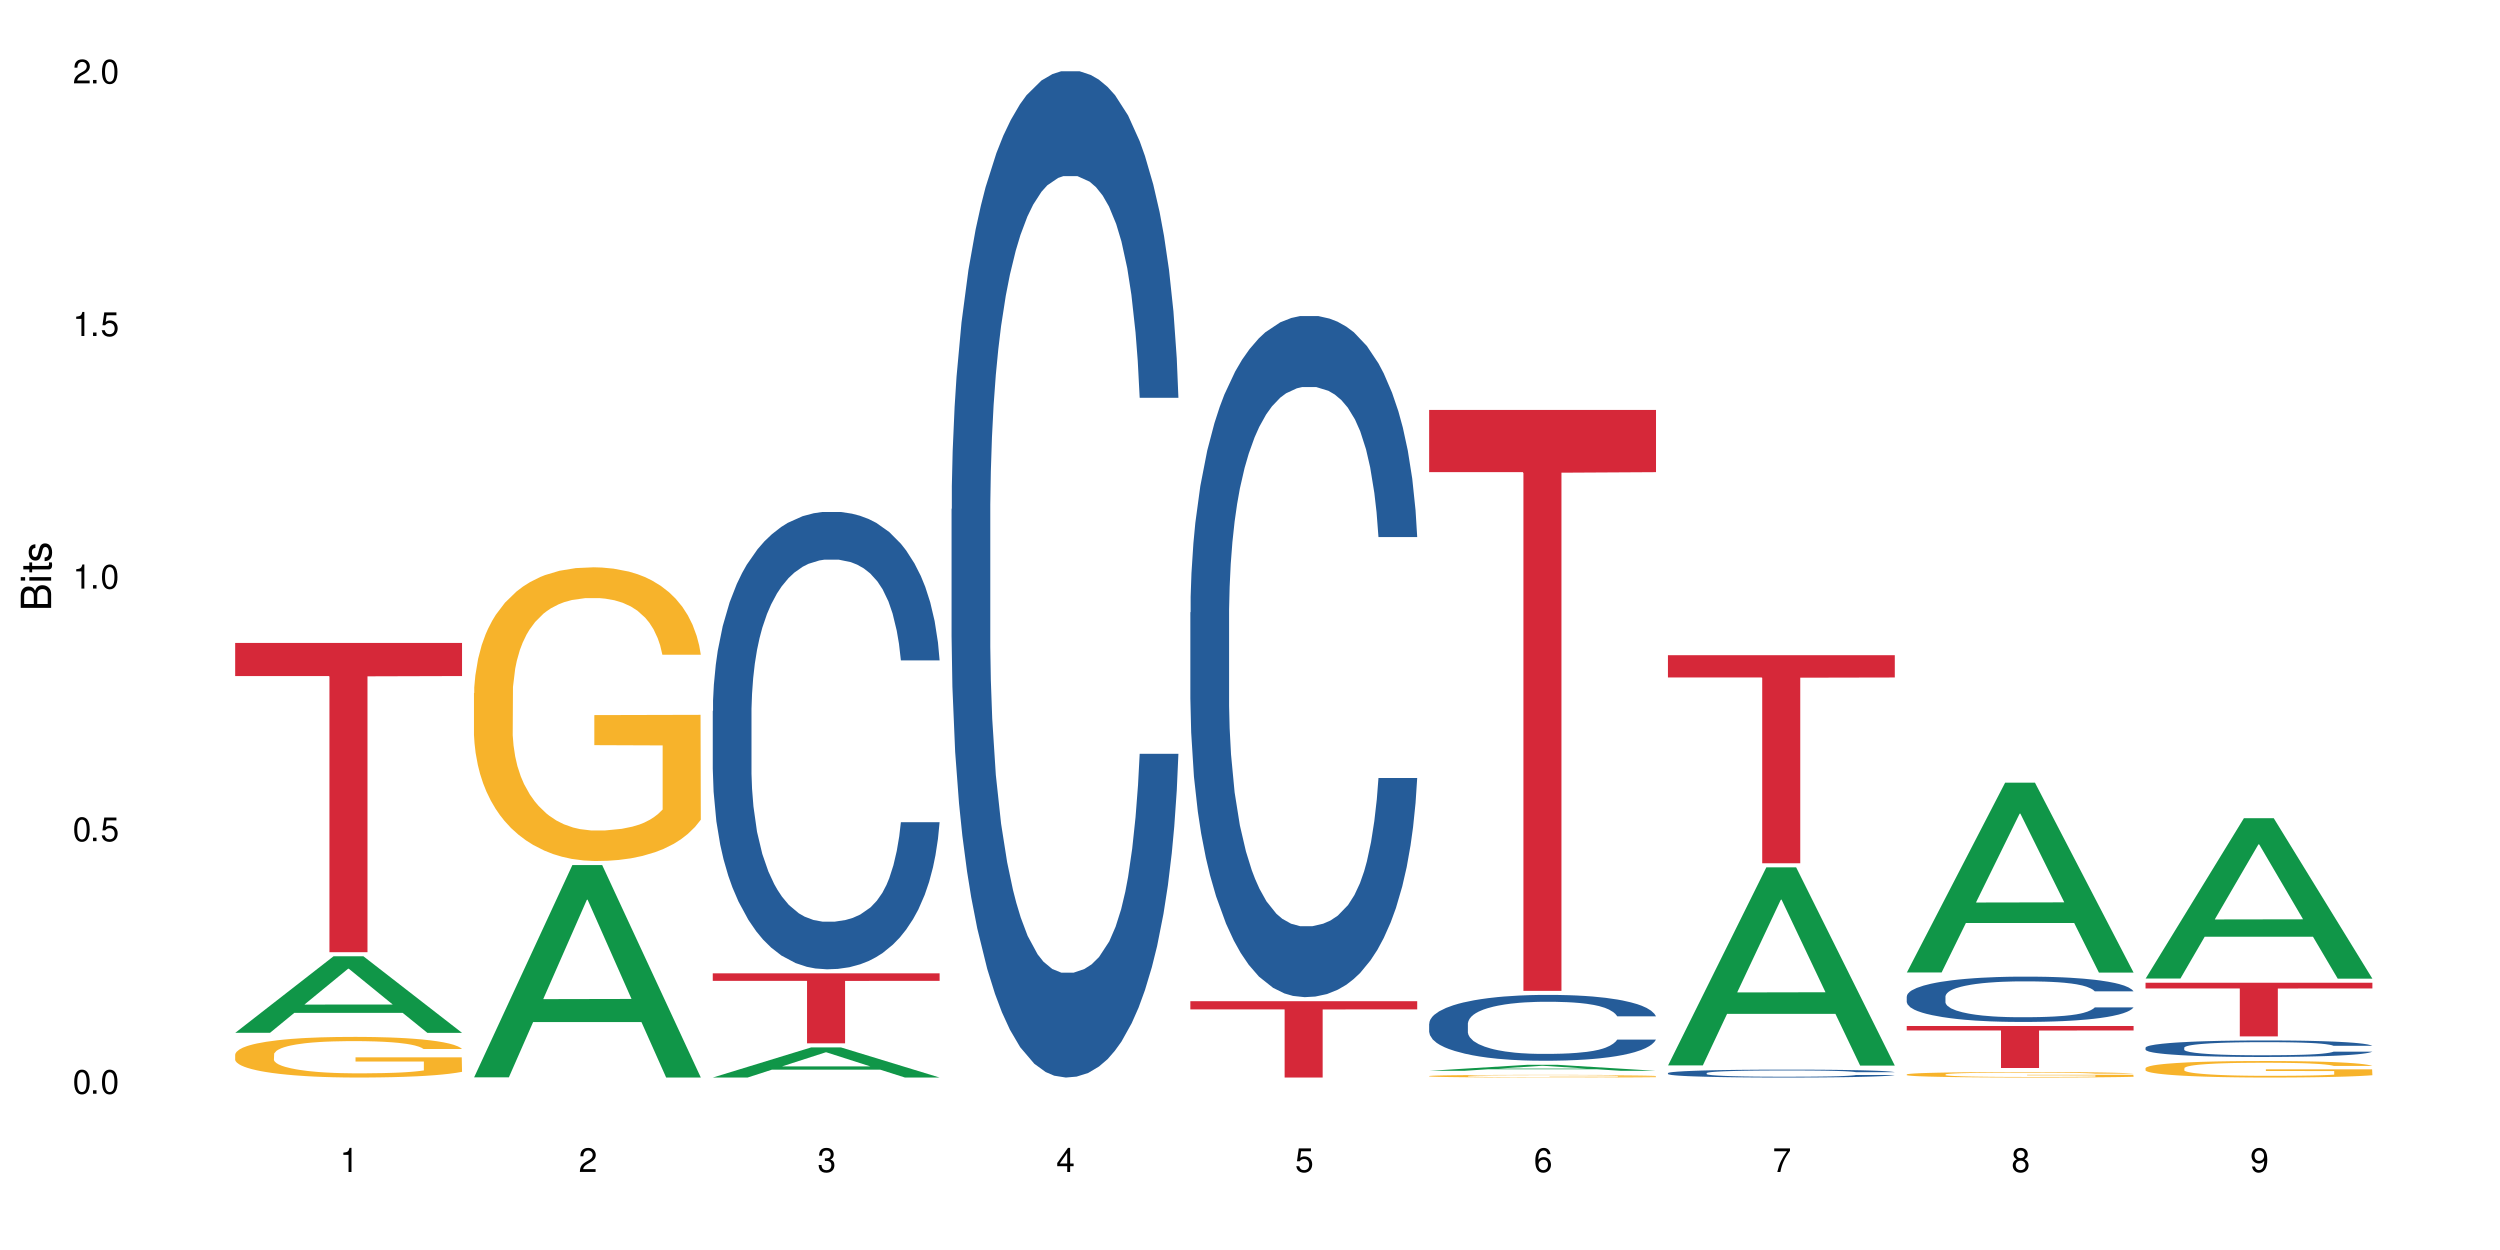 <?xml version="1.0" encoding="UTF-8"?>
<svg xmlns="http://www.w3.org/2000/svg" xmlns:xlink="http://www.w3.org/1999/xlink" width="720" height="360" viewBox="0 0 720 360">
<defs>
<g>
<g id="glyph-0-0">
</g>
<g id="glyph-0-1">
<path d="M 2.641 -6.938 C 2 -6.938 1.422 -6.656 1.078 -6.172 C 0.641 -5.562 0.406 -4.641 0.406 -3.359 C 0.406 -1.016 1.188 0.219 2.641 0.219 C 4.078 0.219 4.859 -1.016 4.859 -3.297 C 4.859 -4.641 4.656 -5.547 4.203 -6.172 C 3.844 -6.656 3.281 -6.938 2.641 -6.938 Z M 2.641 -6.188 C 3.547 -6.188 4 -5.25 4 -3.375 C 4 -1.406 3.562 -0.484 2.625 -0.484 C 1.734 -0.484 1.281 -1.438 1.281 -3.344 C 1.281 -5.25 1.734 -6.188 2.641 -6.188 Z M 2.641 -6.188 "/>
</g>
<g id="glyph-0-2">
<path d="M 1.828 -1 L 0.828 -1 L 0.828 0 L 1.828 0 Z M 1.828 -1 "/>
</g>
<g id="glyph-0-3">
<path d="M 4.562 -6.797 L 1.062 -6.797 L 0.547 -3.094 L 1.328 -3.094 C 1.719 -3.562 2.047 -3.734 2.578 -3.734 C 3.484 -3.734 4.062 -3.109 4.062 -2.094 C 4.062 -1.125 3.484 -0.531 2.578 -0.531 C 1.828 -0.531 1.375 -0.906 1.188 -1.672 L 0.328 -1.672 C 0.453 -1.109 0.547 -0.844 0.75 -0.594 C 1.125 -0.078 1.828 0.219 2.594 0.219 C 3.969 0.219 4.922 -0.781 4.922 -2.219 C 4.922 -3.562 4.031 -4.484 2.719 -4.484 C 2.25 -4.484 1.859 -4.359 1.469 -4.062 L 1.734 -5.969 L 4.562 -5.969 Z M 4.562 -6.797 "/>
</g>
<g id="glyph-0-4">
<path d="M 2.484 -4.938 L 2.484 0 L 3.328 0 L 3.328 -6.938 L 2.766 -6.938 C 2.469 -5.875 2.281 -5.734 0.984 -5.562 L 0.984 -4.938 Z M 2.484 -4.938 "/>
</g>
<g id="glyph-0-5">
<path d="M 4.859 -0.828 L 1.281 -0.828 C 1.359 -1.406 1.672 -1.781 2.5 -2.281 L 3.469 -2.828 C 4.406 -3.344 4.906 -4.062 4.906 -4.906 C 4.906 -5.484 4.672 -6.031 4.266 -6.406 C 3.859 -6.766 3.375 -6.938 2.719 -6.938 C 1.859 -6.938 1.219 -6.625 0.844 -6.031 C 0.609 -5.672 0.5 -5.234 0.484 -4.531 L 1.328 -4.531 C 1.359 -5.016 1.406 -5.281 1.531 -5.516 C 1.75 -5.938 2.188 -6.203 2.703 -6.203 C 3.469 -6.203 4.031 -5.641 4.031 -4.891 C 4.031 -4.344 3.719 -3.859 3.125 -3.516 L 2.234 -3 C 0.812 -2.172 0.406 -1.531 0.328 -0.016 L 4.859 -0.016 Z M 4.859 -0.828 "/>
</g>
<g id="glyph-0-6">
<path d="M 2.125 -3.188 L 2.578 -3.188 C 3.5 -3.188 3.984 -2.766 3.984 -1.922 C 3.984 -1.062 3.469 -0.531 2.594 -0.531 C 1.656 -0.531 1.203 -1 1.156 -2.016 L 0.312 -2.016 C 0.344 -1.453 0.438 -1.094 0.609 -0.781 C 0.953 -0.109 1.625 0.219 2.547 0.219 C 3.953 0.219 4.859 -0.625 4.859 -1.938 C 4.859 -2.828 4.516 -3.297 3.703 -3.594 C 4.344 -3.844 4.656 -4.328 4.656 -5.031 C 4.656 -6.219 3.875 -6.938 2.578 -6.938 C 1.203 -6.938 0.484 -6.172 0.453 -4.703 L 1.297 -4.703 C 1.312 -5.125 1.344 -5.359 1.453 -5.578 C 1.641 -5.969 2.062 -6.203 2.594 -6.203 C 3.344 -6.203 3.797 -5.75 3.797 -5 C 3.797 -4.516 3.609 -4.219 3.25 -4.047 C 3.016 -3.953 2.703 -3.922 2.125 -3.906 Z M 2.125 -3.188 "/>
</g>
<g id="glyph-0-7">
<path d="M 3.141 -1.672 L 3.141 0 L 3.984 0 L 3.984 -1.672 L 4.984 -1.672 L 4.984 -2.438 L 3.984 -2.438 L 3.984 -6.938 L 3.359 -6.938 L 0.266 -2.578 L 0.266 -1.672 Z M 3.141 -2.438 L 1 -2.438 L 3.141 -5.5 Z M 3.141 -2.438 "/>
</g>
<g id="glyph-0-8">
<path d="M 4.781 -5.125 C 4.609 -6.266 3.891 -6.938 2.844 -6.938 C 2.094 -6.938 1.422 -6.578 1.031 -5.953 C 0.594 -5.266 0.406 -4.422 0.406 -3.172 C 0.406 -2 0.578 -1.25 0.984 -0.641 C 1.359 -0.078 1.953 0.219 2.703 0.219 C 3.984 0.219 4.922 -0.75 4.922 -2.094 C 4.922 -3.375 4.062 -4.281 2.844 -4.281 C 2.172 -4.281 1.641 -4.031 1.281 -3.516 C 1.281 -5.234 1.828 -6.188 2.797 -6.188 C 3.391 -6.188 3.797 -5.797 3.938 -5.125 Z M 2.734 -3.531 C 3.547 -3.531 4.062 -2.953 4.062 -2.031 C 4.062 -1.156 3.484 -0.531 2.703 -0.531 C 1.922 -0.531 1.328 -1.188 1.328 -2.078 C 1.328 -2.938 1.906 -3.531 2.734 -3.531 Z M 2.734 -3.531 "/>
</g>
<g id="glyph-0-9">
<path d="M 4.984 -6.797 L 0.438 -6.797 L 0.438 -5.969 L 4.109 -5.969 C 2.5 -3.656 1.828 -2.234 1.328 0 L 2.219 0 C 2.594 -2.172 3.453 -4.047 4.984 -6.094 Z M 4.984 -6.797 "/>
</g>
<g id="glyph-0-10">
<path d="M 3.75 -3.656 C 4.469 -4.094 4.688 -4.438 4.688 -5.078 C 4.688 -6.172 3.844 -6.938 2.641 -6.938 C 1.438 -6.938 0.594 -6.172 0.594 -5.094 C 0.594 -4.438 0.812 -4.094 1.516 -3.656 C 0.734 -3.266 0.359 -2.703 0.359 -1.922 C 0.359 -0.656 1.281 0.219 2.641 0.219 C 3.984 0.219 4.922 -0.656 4.922 -1.922 C 4.922 -2.703 4.531 -3.266 3.75 -3.656 Z M 2.641 -6.188 C 3.359 -6.188 3.812 -5.75 3.812 -5.062 C 3.812 -4.406 3.344 -3.984 2.641 -3.984 C 1.922 -3.984 1.453 -4.406 1.453 -5.078 C 1.453 -5.75 1.922 -6.188 2.641 -6.188 Z M 2.641 -3.266 C 3.484 -3.266 4.062 -2.719 4.062 -1.906 C 4.062 -1.078 3.484 -0.531 2.625 -0.531 C 1.797 -0.531 1.219 -1.094 1.219 -1.906 C 1.219 -2.719 1.781 -3.266 2.641 -3.266 Z M 2.641 -3.266 "/>
</g>
<g id="glyph-0-11">
<path d="M 0.516 -1.578 C 0.672 -0.453 1.406 0.219 2.438 0.219 C 3.188 0.219 3.859 -0.141 4.266 -0.766 C 4.688 -1.453 4.891 -2.297 4.891 -3.547 C 4.891 -4.719 4.703 -5.453 4.312 -6.078 C 3.938 -6.641 3.344 -6.938 2.594 -6.938 C 1.297 -6.938 0.359 -5.969 0.359 -4.625 C 0.359 -3.344 1.234 -2.453 2.453 -2.453 C 3.094 -2.453 3.578 -2.672 4.016 -3.203 C 4 -1.484 3.469 -0.531 2.5 -0.531 C 1.906 -0.531 1.484 -0.906 1.359 -1.578 Z M 2.578 -6.203 C 3.375 -6.203 3.969 -5.531 3.969 -4.641 C 3.969 -3.797 3.391 -3.188 2.547 -3.188 C 1.734 -3.188 1.234 -3.766 1.234 -4.688 C 1.234 -5.562 1.797 -6.203 2.578 -6.203 Z M 2.578 -6.203 "/>
</g>
<g id="glyph-1-0">
</g>
<g id="glyph-1-1">
<path d="M 0 -0.953 L 0 -4.891 C 0 -5.719 -0.234 -6.344 -0.734 -6.797 C -1.188 -7.234 -1.812 -7.469 -2.5 -7.469 C -3.547 -7.469 -4.188 -7 -4.625 -5.875 C -4.984 -6.688 -5.625 -7.094 -6.531 -7.094 C -7.172 -7.094 -7.734 -6.859 -8.141 -6.391 C -8.562 -5.922 -8.75 -5.344 -8.75 -4.5 L -8.75 -0.953 Z M -4.984 -2.062 L -7.766 -2.062 L -7.766 -4.219 C -7.766 -4.844 -7.688 -5.203 -7.453 -5.5 C -7.219 -5.812 -6.859 -5.969 -6.375 -5.969 C -5.891 -5.969 -5.531 -5.812 -5.297 -5.5 C -5.062 -5.203 -4.984 -4.844 -4.984 -4.219 Z M -0.984 -2.062 L -4 -2.062 L -4 -4.781 C -4 -5.766 -3.438 -6.359 -2.484 -6.359 C -1.547 -6.359 -0.984 -5.766 -0.984 -4.781 Z M -0.984 -2.062 "/>
</g>
<g id="glyph-1-2">
<path d="M -6.281 -1.797 L -6.281 -0.797 L 0 -0.797 L 0 -1.797 Z M -8.75 -1.797 L -8.75 -0.797 L -7.484 -0.797 L -7.484 -1.797 Z M -8.75 -1.797 "/>
</g>
<g id="glyph-1-3">
<path d="M -6.281 -3.047 L -6.281 -2.016 L -8.016 -2.016 L -8.016 -1.016 L -6.281 -1.016 L -6.281 -0.172 L -5.469 -0.172 L -5.469 -1.016 L -0.719 -1.016 C -0.078 -1.016 0.281 -1.453 0.281 -2.234 C 0.281 -2.5 0.25 -2.719 0.188 -3.047 L -0.641 -3.047 C -0.609 -2.906 -0.594 -2.766 -0.594 -2.562 C -0.594 -2.141 -0.719 -2.016 -1.156 -2.016 L -5.469 -2.016 L -5.469 -3.047 Z M -6.281 -3.047 "/>
</g>
<g id="glyph-1-4">
<path d="M -4.531 -5.25 C -5.766 -5.25 -6.469 -4.422 -6.469 -2.969 C -6.469 -1.516 -5.719 -0.562 -4.547 -0.562 C -3.562 -0.562 -3.094 -1.062 -2.734 -2.562 L -2.516 -3.484 C -2.344 -4.188 -2.094 -4.469 -1.641 -4.469 C -1.047 -4.469 -0.641 -3.875 -0.641 -3 C -0.641 -2.453 -0.797 -2 -1.062 -1.75 C -1.25 -1.594 -1.422 -1.531 -1.875 -1.469 L -1.875 -0.406 C -0.422 -0.453 0.281 -1.266 0.281 -2.922 C 0.281 -4.5 -0.5 -5.516 -1.719 -5.516 C -2.656 -5.516 -3.172 -4.984 -3.469 -3.734 L -3.703 -2.766 C -3.891 -1.953 -4.156 -1.609 -4.594 -1.609 C -5.188 -1.609 -5.547 -2.125 -5.547 -2.938 C -5.547 -3.75 -5.203 -4.172 -4.531 -4.203 Z M -4.531 -5.25 "/>
</g>
</g>
</defs>
<rect x="-72" y="-36" width="864" height="432" fill="rgb(100%, 100%, 100%)" fill-opacity="1"/>
<path fill-rule="nonzero" fill="rgb(6.275%, 58.824%, 28.235%)" fill-opacity="1" d="M 67.73 297.438 L 67.801 297.418 L 96.07 275.402 L 104.656 275.402 L 133.066 297.461 L 123.082 297.461 L 115.965 291.703 L 84.762 291.703 L 77.781 297.438 L 67.73 297.438 L 87.766 289.32 L 113.102 289.301 L 100.469 279.004 L 100.328 278.984 L 100.188 279.047 L 87.695 289.301 L 87.766 289.32 Z M 67.73 297.438 "/>
<path fill-rule="nonzero" fill="rgb(96.863%, 70.196%, 16.863%)" fill-opacity="1" d="M 67.73 303.637 L 67.812 303.629 L 67.812 303.414 L 68.129 302.934 L 68.926 302.27 L 69.961 301.723 L 71.078 301.297 L 71.793 301.07 L 72.988 300.75 L 74.023 300.516 L 76.656 300.035 L 80 299.586 L 81.832 299.395 L 83.906 299.211 L 86.852 299.008 L 88.207 298.934 L 92.352 298.762 L 97.051 298.656 L 102.23 298.625 L 104.621 298.633 L 107.887 298.676 L 112.348 298.793 L 114.898 298.902 L 116.891 299.008 L 118.961 299.148 L 121.512 299.359 L 123.902 299.617 L 125.816 299.875 L 127.727 300.195 L 129.32 300.539 L 130.676 300.91 L 131.871 301.359 L 132.586 301.734 L 133.066 302.109 L 121.988 302.109 L 121.352 301.734 L 120.637 301.445 L 119.441 301.094 L 118.246 300.836 L 117.051 300.633 L 114.82 300.355 L 112.906 300.184 L 110.516 300.035 L 108.207 299.938 L 105.578 299.875 L 103.984 299.852 L 99.762 299.852 L 95.938 299.93 L 93.707 300.012 L 92.113 300.098 L 89.879 300.258 L 88.527 300.387 L 87.73 300.473 L 85.34 300.805 L 83.746 301.105 L 82.871 301.309 L 81.754 301.629 L 80.957 301.918 L 80.082 302.344 L 79.602 302.664 L 78.965 303.391 L 78.887 305.316 L 79.125 305.723 L 79.602 306.16 L 80.238 306.547 L 81.195 306.953 L 82.152 307.262 L 83.824 307.68 L 85.258 307.957 L 86.375 308.141 L 88.527 308.43 L 89.402 308.523 L 91.473 308.719 L 93.625 308.867 L 96.254 308.996 L 98.246 309.059 L 101.434 309.113 L 105.496 309.113 L 110.277 309.051 L 113.305 308.965 L 115.379 308.879 L 116.73 308.805 L 118.406 308.688 L 119.602 308.578 L 120.715 308.461 L 122.07 308.281 L 122.07 305.723 L 102.391 305.715 L 102.391 304.516 L 132.984 304.504 L 133.066 308.688 L 131.391 308.973 L 129.32 309.254 L 127.328 309.465 L 125.258 309.648 L 122.309 309.852 L 119.918 309.98 L 116.254 310.129 L 112.906 310.227 L 109.402 310.289 L 106.293 310.32 L 102.629 310.332 L 99.363 310.312 L 95.855 310.246 L 93.066 310.16 L 90.52 310.055 L 87.969 309.914 L 84.781 309.691 L 82.711 309.508 L 80.559 309.285 L 78.406 309.016 L 76.496 308.727 L 75.219 308.504 L 73.945 308.246 L 72.59 307.926 L 71.316 307.562 L 70.359 307.23 L 69.484 306.855 L 68.848 306.504 L 68.211 306.023 L 67.891 305.637 L 67.73 305.305 Z M 67.73 303.637 "/>
<path fill-rule="nonzero" fill="rgb(83.922%, 15.686%, 22.353%)" fill-opacity="1" d="M 67.73 185.164 L 133.066 185.164 L 133.066 194.699 L 105.836 194.781 L 105.836 274.238 L 94.879 274.238 L 94.879 194.867 L 94.723 194.699 L 67.73 194.699 Z M 67.73 185.164 "/>
<path fill-rule="nonzero" fill="rgb(6.275%, 58.824%, 28.235%)" fill-opacity="1" d="M 136.504 310.273 L 136.574 310.219 L 164.844 249.141 L 173.43 249.141 L 201.836 310.332 L 191.855 310.332 L 184.738 294.359 L 153.535 294.359 L 146.555 310.273 L 136.504 310.273 L 156.535 287.75 L 181.875 287.695 L 169.242 259.137 L 169.102 259.078 L 168.961 259.254 L 156.469 287.695 L 156.535 287.75 Z M 136.504 310.273 "/>
<path fill-rule="nonzero" fill="rgb(96.863%, 70.196%, 16.863%)" fill-opacity="1" d="M 136.504 199.613 L 136.582 199.535 L 136.582 197.992 L 136.902 194.516 L 137.699 189.727 L 138.734 185.785 L 139.852 182.695 L 140.566 181.07 L 141.762 178.754 L 142.797 177.055 L 145.426 173.578 L 148.773 170.332 L 150.605 168.941 L 152.68 167.629 L 155.625 166.16 L 156.98 165.621 L 161.125 164.383 L 165.824 163.613 L 171.004 163.379 L 173.395 163.457 L 176.66 163.766 L 181.121 164.617 L 183.672 165.391 L 185.664 166.16 L 187.734 167.164 L 190.285 168.711 L 192.676 170.566 L 194.586 172.418 L 196.5 174.738 L 198.094 177.211 L 199.449 179.914 L 200.645 183.156 L 201.359 185.863 L 201.836 188.566 L 190.762 188.566 L 190.125 185.863 L 189.41 183.777 L 188.215 181.227 L 187.02 179.371 L 185.824 177.906 L 183.594 175.895 L 181.68 174.66 L 179.289 173.578 L 176.98 172.883 L 174.348 172.418 L 172.758 172.266 L 168.535 172.266 L 164.707 172.805 L 162.477 173.422 L 160.883 174.043 L 158.652 175.199 L 157.301 176.129 L 156.504 176.746 L 154.113 179.141 L 152.52 181.305 L 151.641 182.773 L 150.527 185.09 L 149.73 187.176 L 148.852 190.266 L 148.375 192.582 L 147.738 197.836 L 147.66 211.742 L 147.898 214.68 L 148.375 217.848 L 149.012 220.629 L 149.969 223.562 L 150.926 225.805 L 152.598 228.816 L 154.031 230.824 L 155.148 232.137 L 157.301 234.223 L 158.176 234.918 L 160.246 236.309 L 162.398 237.391 L 165.027 238.32 L 167.02 238.781 L 170.207 239.168 L 174.27 239.168 L 179.051 238.703 L 182.078 238.086 L 184.148 237.469 L 185.504 236.93 L 187.176 236.078 L 188.371 235.305 L 189.488 234.457 L 190.844 233.141 L 190.844 214.68 L 171.164 214.602 L 171.164 205.949 L 201.758 205.871 L 201.836 236.078 L 200.164 238.164 L 198.094 240.172 L 196.102 241.719 L 194.031 243.031 L 191.082 244.5 L 188.691 245.426 L 185.027 246.508 L 181.68 247.203 L 178.176 247.668 L 175.066 247.898 L 171.402 247.977 L 168.137 247.82 L 164.629 247.359 L 161.84 246.738 L 159.289 245.969 L 156.742 244.961 L 153.555 243.34 L 151.484 242.027 L 149.332 240.406 L 147.18 238.473 L 145.27 236.387 L 143.992 234.766 L 142.719 232.91 L 141.363 230.594 L 140.09 227.965 L 139.133 225.57 L 138.258 222.867 L 137.617 220.316 L 136.98 216.84 L 136.664 214.059 L 136.504 211.664 Z M 136.504 199.613 "/>
<path fill-rule="nonzero" fill="rgb(6.275%, 58.824%, 28.235%)" fill-opacity="1" d="M 205.277 310.324 L 205.348 310.316 L 233.617 301.652 L 242.203 301.652 L 270.609 310.332 L 260.629 310.332 L 253.508 308.066 L 222.309 308.066 L 215.328 310.324 L 205.277 310.324 L 225.309 307.129 L 250.648 307.121 L 238.012 303.07 L 237.875 303.062 L 237.734 303.086 L 225.238 307.121 L 225.309 307.129 Z M 205.277 310.324 "/>
<path fill-rule="nonzero" fill="rgb(14.51%, 36.078%, 60%)" fill-opacity="1" d="M 205.277 204.758 L 205.355 204.641 L 205.355 201.75 L 205.594 197.176 L 206.152 191.395 L 206.711 187.422 L 208.145 180.32 L 210.137 173.457 L 212.207 168.16 L 213.723 165.027 L 215.078 162.621 L 218.184 158.164 L 220.176 155.879 L 222.328 153.832 L 224.957 151.785 L 226.867 150.582 L 231.172 148.656 L 234.359 147.812 L 236.828 147.449 L 242.168 147.449 L 245.352 147.934 L 247.664 148.535 L 250.215 149.496 L 252.363 150.582 L 256.109 153.23 L 259.457 156.602 L 260.969 158.527 L 263.359 162.258 L 265.191 165.871 L 266.469 169 L 267.902 173.457 L 269.176 178.875 L 270.133 185.016 L 270.609 190.191 L 259.457 190.191 L 258.898 185.375 L 258.262 181.645 L 257.066 176.707 L 255.871 173.215 L 254.195 169.723 L 252.684 167.438 L 250.613 165.148 L 248.777 163.703 L 246.867 162.621 L 245.035 161.898 L 241.527 161.176 L 237.465 161.176 L 235.953 161.418 L 232.844 162.379 L 231.172 163.223 L 228.781 164.906 L 227.109 166.473 L 225.117 168.883 L 223.762 170.93 L 222.09 174.059 L 220.895 176.828 L 219.539 180.801 L 218.742 183.809 L 218.023 187.18 L 217.387 191.156 L 216.91 195.367 L 216.59 199.824 L 216.43 204.156 L 216.43 222.82 L 216.59 227.152 L 216.988 232.211 L 218.023 239.555 L 219.539 245.934 L 221.293 250.992 L 222.965 254.602 L 223.922 256.289 L 225.195 258.215 L 227.188 260.621 L 230.055 263.031 L 231.73 263.992 L 234.277 264.957 L 236.906 265.438 L 240.414 265.438 L 243.52 264.957 L 245.594 264.355 L 247.742 263.391 L 250.691 261.344 L 252.523 259.418 L 254.117 257.133 L 255.312 254.844 L 256.109 252.918 L 257.305 249.184 L 258.262 245.09 L 258.977 240.879 L 259.457 236.785 L 270.609 236.785 L 270.133 241.602 L 269.414 246.297 L 268.699 249.789 L 267.582 254 L 266.309 257.734 L 264.477 261.945 L 262.961 264.715 L 260.969 267.727 L 259.137 270.012 L 257.145 272.059 L 254.195 274.469 L 252.285 275.672 L 250.215 276.754 L 247.742 277.719 L 244.637 278.562 L 241.289 279.043 L 238.184 279.164 L 234.836 278.922 L 232.367 278.441 L 229.098 277.359 L 225.035 275.191 L 222.09 272.902 L 219.777 270.617 L 217.785 268.207 L 215.555 264.957 L 212.688 259.66 L 210.934 255.566 L 209.738 252.195 L 208.383 247.5 L 207.426 243.285 L 206.312 236.543 L 205.516 227.996 L 205.277 221.375 Z M 205.277 204.758 "/>
<path fill-rule="nonzero" fill="rgb(83.922%, 15.686%, 22.353%)" fill-opacity="1" d="M 205.277 280.328 L 270.609 280.328 L 270.609 282.484 L 243.383 282.504 L 243.383 300.488 L 232.426 300.488 L 232.426 282.523 L 232.266 282.484 L 205.277 282.484 Z M 205.277 280.328 "/>
<path fill-rule="nonzero" fill="rgb(14.51%, 36.078%, 60%)" fill-opacity="1" d="M 274.051 146.621 L 274.129 146.355 L 274.129 140 L 274.367 129.934 L 274.926 117.215 L 275.484 108.477 L 276.918 92.844 L 278.91 77.746 L 280.98 66.09 L 282.496 59.203 L 283.848 53.902 L 286.957 44.102 L 288.949 39.07 L 291.102 34.566 L 293.73 30.062 L 295.641 27.414 L 299.945 23.176 L 303.129 21.32 L 305.602 20.527 L 310.938 20.527 L 314.125 21.586 L 316.438 22.91 L 318.984 25.031 L 321.137 27.414 L 324.883 33.242 L 328.23 40.66 L 329.742 44.898 L 332.133 53.109 L 333.965 61.055 L 335.238 67.945 L 336.676 77.746 L 337.949 89.668 L 338.906 103.176 L 339.383 114.566 L 328.23 114.566 L 327.672 103.973 L 327.035 95.758 L 325.84 84.898 L 324.645 77.215 L 322.969 69.535 L 321.457 64.5 L 319.383 59.469 L 317.551 56.289 L 315.641 53.902 L 313.809 52.316 L 310.301 50.727 L 306.238 50.727 L 304.723 51.254 L 301.617 53.375 L 299.945 55.23 L 297.555 58.938 L 295.879 62.383 L 293.887 67.68 L 292.535 72.184 L 290.859 79.07 L 289.664 85.164 L 288.312 93.906 L 287.516 100.527 L 286.797 107.945 L 286.16 116.688 L 285.684 125.957 L 285.363 135.762 L 285.203 145.297 L 285.203 186.355 L 285.363 195.895 L 285.762 207.02 L 286.797 223.18 L 288.312 237.219 L 290.062 248.344 L 291.738 256.293 L 292.691 260 L 293.969 264.238 L 295.961 269.535 L 298.828 274.836 L 300.5 276.953 L 303.051 279.074 L 305.68 280.133 L 309.188 280.133 L 312.293 279.074 L 314.363 277.75 L 316.516 275.629 L 319.465 271.125 L 321.297 266.887 L 322.891 261.855 L 324.086 256.82 L 324.883 252.582 L 326.078 244.371 L 327.035 235.363 L 327.75 226.094 L 328.23 217.086 L 339.383 217.086 L 338.906 227.684 L 338.188 238.012 L 337.473 245.695 L 336.355 254.969 L 335.082 263.18 L 333.25 272.449 L 331.734 278.543 L 329.742 285.168 L 327.91 290.199 L 325.918 294.703 L 322.969 300 L 321.059 302.648 L 318.984 305.035 L 316.516 307.152 L 313.41 309.008 L 310.062 310.066 L 306.957 310.332 L 303.609 309.801 L 301.141 308.742 L 297.871 306.359 L 293.809 301.59 L 290.859 296.559 L 288.551 291.523 L 286.559 286.227 L 284.328 279.074 L 281.457 267.418 L 279.707 258.41 L 278.512 250.992 L 277.156 240.664 L 276.199 231.391 L 275.086 216.555 L 274.289 197.746 L 274.051 183.18 Z M 274.051 146.621 "/>
<path fill-rule="nonzero" fill="rgb(14.51%, 36.078%, 60%)" fill-opacity="1" d="M 342.82 176.379 L 342.902 176.199 L 342.902 171.898 L 343.141 165.086 L 343.699 156.477 L 344.258 150.562 L 345.691 139.984 L 347.684 129.762 L 349.754 121.875 L 351.266 117.211 L 352.621 113.625 L 355.73 106.992 L 357.723 103.586 L 359.871 100.539 L 362.5 97.488 L 364.414 95.695 L 368.715 92.828 L 371.902 91.574 L 374.375 91.035 L 379.711 91.035 L 382.898 91.754 L 385.211 92.648 L 387.758 94.082 L 389.91 95.695 L 393.656 99.641 L 397 104.66 L 398.516 107.531 L 400.906 113.09 L 402.738 118.469 L 404.012 123.129 L 405.445 129.762 L 406.723 137.832 L 407.68 146.977 L 408.156 154.684 L 397 154.684 L 396.445 147.512 L 395.805 141.953 L 394.609 134.605 L 393.414 129.402 L 391.742 124.203 L 390.23 120.797 L 388.156 117.391 L 386.324 115.238 L 384.414 113.625 L 382.578 112.551 L 379.074 111.477 L 375.012 111.477 L 373.496 111.832 L 370.391 113.27 L 368.715 114.523 L 366.324 117.031 L 364.652 119.363 L 362.66 122.949 L 361.305 125.996 L 359.633 130.66 L 358.438 134.781 L 357.082 140.699 L 356.285 145.184 L 355.57 150.203 L 354.934 156.121 L 354.453 162.395 L 354.137 169.027 L 353.977 175.484 L 353.977 203.273 L 354.137 209.727 L 354.535 217.258 L 355.57 228.195 L 357.082 237.699 L 358.836 245.23 L 360.508 250.609 L 361.465 253.117 L 362.742 255.988 L 364.734 259.574 L 367.602 263.16 L 369.273 264.594 L 371.824 266.027 L 374.453 266.746 L 377.957 266.746 L 381.066 266.027 L 383.137 265.129 L 385.289 263.695 L 388.238 260.648 L 390.07 257.781 L 391.664 254.371 L 392.859 250.965 L 393.656 248.098 L 394.852 242.539 L 395.805 236.445 L 396.523 230.168 L 397 224.07 L 408.156 224.07 L 407.68 231.242 L 406.961 238.238 L 406.242 243.438 L 405.129 249.711 L 403.852 255.27 L 402.02 261.543 L 400.508 265.668 L 398.516 270.152 L 396.684 273.559 L 394.691 276.605 L 391.742 280.191 L 389.832 281.984 L 387.758 283.598 L 385.289 285.031 L 382.18 286.289 L 378.836 287.004 L 375.727 287.184 L 372.383 286.824 L 369.91 286.109 L 366.645 284.496 L 362.582 281.266 L 359.633 277.859 L 357.324 274.453 L 355.332 270.867 L 353.102 266.027 L 350.23 258.137 L 348.48 252.043 L 347.285 247.023 L 345.93 240.031 L 344.973 233.754 L 343.859 223.715 L 343.062 210.984 L 342.82 201.121 Z M 342.82 176.379 "/>
<path fill-rule="nonzero" fill="rgb(83.922%, 15.686%, 22.353%)" fill-opacity="1" d="M 342.82 288.348 L 408.156 288.348 L 408.156 290.699 L 380.926 290.723 L 380.926 310.332 L 369.973 310.332 L 369.973 290.742 L 369.812 290.699 L 342.82 290.699 Z M 342.82 288.348 "/>
<path fill-rule="nonzero" fill="rgb(6.275%, 58.824%, 28.235%)" fill-opacity="1" d="M 411.594 308.398 L 411.664 308.395 L 439.934 306.66 L 448.52 306.66 L 476.93 308.398 L 466.945 308.398 L 459.828 307.945 L 428.625 307.945 L 421.645 308.398 L 411.594 308.398 L 431.629 307.758 L 456.965 307.754 L 444.332 306.945 L 444.191 306.941 L 444.051 306.949 L 431.559 307.754 L 431.629 307.758 Z M 411.594 308.398 "/>
<path fill-rule="nonzero" fill="rgb(14.51%, 36.078%, 60%)" fill-opacity="1" d="M 411.594 294.789 L 411.676 294.773 L 411.676 294.355 L 411.914 293.699 L 412.473 292.867 L 413.027 292.297 L 414.461 291.273 L 416.453 290.285 L 418.527 289.523 L 420.039 289.074 L 421.395 288.727 L 424.5 288.086 L 426.492 287.758 L 428.645 287.461 L 431.273 287.168 L 433.188 286.996 L 437.488 286.719 L 440.676 286.598 L 443.145 286.543 L 448.484 286.543 L 451.672 286.613 L 453.98 286.699 L 456.531 286.84 L 458.684 286.996 L 462.426 287.375 L 465.773 287.859 L 467.289 288.137 L 469.68 288.676 L 471.512 289.195 L 472.785 289.645 L 474.219 290.285 L 475.496 291.066 L 476.449 291.949 L 476.93 292.695 L 465.773 292.695 L 465.215 292 L 464.578 291.465 L 463.383 290.754 L 462.188 290.25 L 460.516 289.75 L 459 289.422 L 456.93 289.09 L 455.098 288.883 L 453.184 288.727 L 451.352 288.625 L 447.848 288.52 L 443.785 288.52 L 442.27 288.555 L 439.164 288.691 L 437.488 288.812 L 435.098 289.055 L 433.426 289.281 L 431.434 289.629 L 430.078 289.922 L 428.406 290.371 L 427.211 290.77 L 425.855 291.344 L 425.059 291.777 L 424.344 292.262 L 423.707 292.832 L 423.227 293.438 L 422.91 294.082 L 422.75 294.703 L 422.75 297.391 L 422.91 298.012 L 423.309 298.742 L 424.344 299.797 L 425.855 300.715 L 427.609 301.441 L 429.281 301.961 L 430.238 302.207 L 431.512 302.48 L 433.504 302.828 L 436.375 303.176 L 438.047 303.312 L 440.598 303.453 L 443.227 303.523 L 446.73 303.523 L 449.84 303.453 L 451.91 303.367 L 454.062 303.227 L 457.008 302.934 L 458.844 302.656 L 460.438 302.328 L 461.629 301.996 L 462.426 301.719 L 463.621 301.184 L 464.578 300.594 L 465.297 299.988 L 465.773 299.398 L 476.93 299.398 L 476.449 300.09 L 475.734 300.766 L 475.016 301.27 L 473.902 301.875 L 472.625 302.414 L 470.793 303.02 L 469.281 303.418 L 467.289 303.852 L 465.457 304.18 L 463.465 304.477 L 460.516 304.82 L 458.602 304.996 L 456.531 305.148 L 454.062 305.289 L 450.953 305.41 L 447.609 305.48 L 444.5 305.496 L 441.152 305.461 L 438.684 305.395 L 435.418 305.238 L 431.355 304.926 L 428.406 304.598 L 426.094 304.266 L 424.105 303.922 L 421.871 303.453 L 419.004 302.691 L 417.25 302.102 L 416.055 301.617 L 414.703 300.941 L 413.746 300.336 L 412.629 299.363 L 411.832 298.133 L 411.594 297.18 Z M 411.594 294.789 "/>
<path fill-rule="nonzero" fill="rgb(96.863%, 70.196%, 16.863%)" fill-opacity="1" d="M 411.594 309.891 L 411.676 309.891 L 411.676 309.879 L 411.992 309.844 L 412.789 309.801 L 413.824 309.766 L 414.941 309.738 L 415.656 309.723 L 416.852 309.703 L 417.891 309.688 L 420.52 309.656 L 423.863 309.625 L 425.695 309.613 L 427.77 309.602 L 430.715 309.586 L 432.07 309.582 L 436.215 309.57 L 440.914 309.562 L 448.484 309.562 L 451.75 309.566 L 456.211 309.574 L 458.762 309.582 L 460.754 309.586 L 462.824 309.598 L 465.375 309.609 L 467.766 309.629 L 469.68 309.645 L 471.59 309.664 L 473.184 309.688 L 474.539 309.711 L 475.734 309.742 L 476.449 309.766 L 476.93 309.793 L 465.855 309.793 L 465.215 309.766 L 464.5 309.746 L 463.305 309.723 L 462.109 309.707 L 460.914 309.695 L 458.684 309.676 L 456.77 309.664 L 454.379 309.656 L 452.07 309.648 L 449.441 309.645 L 443.625 309.645 L 439.801 309.648 L 437.57 309.652 L 435.977 309.66 L 433.746 309.668 L 432.391 309.68 L 431.594 309.684 L 429.203 309.707 L 427.609 309.727 L 426.734 309.738 L 425.617 309.758 L 424.82 309.777 L 423.945 309.809 L 423.465 309.828 L 422.828 309.875 L 422.75 310.004 L 422.988 310.027 L 423.465 310.059 L 424.105 310.082 L 425.059 310.109 L 426.016 310.129 L 427.688 310.156 L 429.125 310.176 L 430.238 310.188 L 432.391 310.207 L 433.266 310.215 L 435.336 310.227 L 437.488 310.234 L 440.117 310.246 L 442.109 310.25 L 445.297 310.254 L 449.359 310.254 L 454.141 310.246 L 457.168 310.242 L 459.242 310.238 L 460.594 310.23 L 462.27 310.223 L 463.465 310.219 L 464.578 310.211 L 465.934 310.199 L 465.934 310.027 L 446.254 310.027 L 446.254 309.949 L 476.848 309.949 L 476.93 310.223 L 475.254 310.242 L 473.184 310.262 L 471.191 310.277 L 469.121 310.289 L 466.172 310.301 L 463.781 310.309 L 460.117 310.32 L 456.77 310.324 L 453.266 310.328 L 450.156 310.332 L 443.227 310.332 L 439.719 310.328 L 436.93 310.32 L 434.383 310.312 L 431.832 310.305 L 428.645 310.289 L 426.574 310.277 L 422.27 310.246 L 420.359 310.227 L 419.082 310.211 L 417.809 310.195 L 416.453 310.176 L 415.18 310.148 L 414.223 310.129 L 413.348 310.105 L 412.711 310.082 L 412.074 310.051 L 411.754 310.023 L 411.594 310 Z M 411.594 309.891 "/>
<path fill-rule="nonzero" fill="rgb(83.922%, 15.686%, 22.353%)" fill-opacity="1" d="M 411.594 118.07 L 476.93 118.07 L 476.93 135.98 L 449.699 136.137 L 449.699 285.379 L 438.746 285.379 L 438.746 136.293 L 438.586 135.98 L 411.594 135.98 Z M 411.594 118.07 "/>
<path fill-rule="nonzero" fill="rgb(6.275%, 58.824%, 28.235%)" fill-opacity="1" d="M 480.367 306.836 L 480.438 306.785 L 508.707 249.793 L 517.293 249.793 L 545.703 306.891 L 535.719 306.891 L 528.602 291.988 L 497.398 291.988 L 490.418 306.836 L 480.367 306.836 L 500.398 285.82 L 525.738 285.766 L 513.105 259.121 L 512.965 259.066 L 512.824 259.23 L 500.332 285.766 L 500.398 285.82 Z M 480.367 306.836 "/>
<path fill-rule="nonzero" fill="rgb(14.51%, 36.078%, 60%)" fill-opacity="1" d="M 480.367 309.047 L 480.445 309.043 L 480.445 308.992 L 480.688 308.914 L 481.242 308.816 L 481.801 308.746 L 483.234 308.625 L 485.227 308.504 L 487.301 308.414 L 488.812 308.359 L 490.168 308.316 L 493.273 308.238 L 495.266 308.199 L 497.418 308.164 L 500.047 308.129 L 501.961 308.109 L 506.262 308.074 L 509.449 308.062 L 511.918 308.055 L 517.258 308.055 L 520.445 308.062 L 522.754 308.074 L 525.305 308.09 L 527.457 308.109 L 531.199 308.156 L 534.547 308.215 L 536.059 308.246 L 538.449 308.312 L 540.285 308.375 L 541.559 308.426 L 542.992 308.504 L 544.266 308.598 L 545.223 308.703 L 545.703 308.793 L 534.547 308.793 L 533.988 308.711 L 533.352 308.645 L 532.156 308.562 L 530.961 308.5 L 529.289 308.441 L 527.773 308.398 L 525.703 308.359 L 523.871 308.336 L 521.957 308.316 L 520.125 308.305 L 516.621 308.293 L 512.555 308.293 L 511.043 308.297 L 507.934 308.312 L 506.262 308.328 L 503.871 308.355 L 502.199 308.383 L 500.207 308.426 L 498.852 308.461 L 497.18 308.516 L 495.984 308.562 L 494.629 308.633 L 493.832 308.684 L 493.117 308.742 L 492.477 308.809 L 492 308.883 L 491.68 308.961 L 491.523 309.035 L 491.523 309.359 L 491.68 309.434 L 492.078 309.52 L 493.117 309.648 L 494.629 309.758 L 496.383 309.844 L 498.055 309.906 L 499.012 309.938 L 500.285 309.969 L 502.277 310.012 L 505.145 310.055 L 506.82 310.07 L 509.367 310.086 L 512 310.094 L 515.504 310.094 L 518.613 310.086 L 520.684 310.078 L 522.836 310.059 L 525.781 310.023 L 527.613 309.992 L 529.207 309.953 L 530.402 309.91 L 531.199 309.879 L 532.395 309.812 L 533.352 309.742 L 534.07 309.672 L 534.547 309.598 L 545.703 309.598 L 545.223 309.684 L 544.508 309.766 L 543.789 309.824 L 542.672 309.898 L 541.398 309.961 L 539.566 310.035 L 538.051 310.082 L 536.059 310.133 L 534.227 310.176 L 532.234 310.211 L 529.289 310.25 L 527.375 310.273 L 525.305 310.289 L 522.836 310.309 L 519.727 310.32 L 516.379 310.332 L 513.273 310.332 L 509.926 310.328 L 507.457 310.32 L 504.191 310.301 L 500.125 310.266 L 497.18 310.223 L 494.867 310.184 L 492.875 310.145 L 490.645 310.086 L 487.777 309.996 L 486.023 309.926 L 484.828 309.867 L 483.473 309.785 L 482.52 309.711 L 481.402 309.594 L 480.605 309.449 L 480.367 309.332 Z M 480.367 309.047 "/>
<path fill-rule="nonzero" fill="rgb(83.922%, 15.686%, 22.353%)" fill-opacity="1" d="M 480.367 188.703 L 545.703 188.703 L 545.703 195.117 L 518.473 195.176 L 518.473 248.629 L 507.516 248.629 L 507.516 195.23 L 507.359 195.117 L 480.367 195.117 Z M 480.367 188.703 "/>
<path fill-rule="nonzero" fill="rgb(6.275%, 58.824%, 28.235%)" fill-opacity="1" d="M 549.141 280.062 L 549.211 280.012 L 577.48 225.406 L 586.066 225.406 L 614.473 280.113 L 604.492 280.113 L 597.371 265.832 L 566.172 265.832 L 559.191 280.062 L 549.141 280.062 L 569.172 259.926 L 594.512 259.875 L 581.875 234.344 L 581.738 234.293 L 581.598 234.445 L 569.102 259.875 L 569.172 259.926 Z M 549.141 280.062 "/>
<path fill-rule="nonzero" fill="rgb(14.51%, 36.078%, 60%)" fill-opacity="1" d="M 549.141 286.953 L 549.219 286.941 L 549.219 286.656 L 549.457 286.203 L 550.016 285.629 L 550.574 285.234 L 552.008 284.531 L 554 283.852 L 556.07 283.328 L 557.586 283.02 L 558.941 282.781 L 562.047 282.34 L 564.039 282.113 L 566.191 281.91 L 568.82 281.707 L 570.73 281.59 L 575.035 281.398 L 578.223 281.312 L 580.691 281.277 L 586.031 281.277 L 589.215 281.324 L 591.527 281.387 L 594.078 281.48 L 596.227 281.59 L 599.973 281.852 L 603.32 282.184 L 604.832 282.375 L 607.223 282.746 L 609.055 283.102 L 610.332 283.414 L 611.766 283.852 L 613.039 284.391 L 613.996 284.996 L 614.473 285.512 L 603.32 285.512 L 602.762 285.035 L 602.125 284.664 L 600.93 284.176 L 599.734 283.828 L 598.062 283.484 L 596.547 283.258 L 594.477 283.031 L 592.645 282.887 L 590.73 282.781 L 588.898 282.707 L 585.391 282.637 L 581.328 282.637 L 579.816 282.66 L 576.707 282.758 L 575.035 282.84 L 572.645 283.008 L 570.973 283.16 L 568.98 283.398 L 567.625 283.602 L 565.953 283.914 L 564.758 284.188 L 563.402 284.582 L 562.605 284.879 L 561.887 285.211 L 561.25 285.605 L 560.773 286.023 L 560.453 286.465 L 560.293 286.895 L 560.293 288.742 L 560.453 289.168 L 560.852 289.672 L 561.887 290.398 L 563.402 291.031 L 565.156 291.531 L 566.828 291.887 L 567.785 292.055 L 569.059 292.246 L 571.051 292.484 L 573.918 292.723 L 575.594 292.816 L 578.141 292.914 L 580.77 292.961 L 584.277 292.961 L 587.383 292.914 L 589.457 292.852 L 591.605 292.758 L 594.555 292.555 L 596.387 292.363 L 597.98 292.137 L 599.176 291.91 L 599.973 291.723 L 601.168 291.352 L 602.125 290.945 L 602.84 290.527 L 603.32 290.125 L 614.473 290.125 L 613.996 290.602 L 613.277 291.066 L 612.562 291.41 L 611.445 291.828 L 610.172 292.199 L 608.34 292.613 L 606.824 292.891 L 604.832 293.188 L 603 293.414 L 601.008 293.617 L 598.062 293.855 L 596.148 293.973 L 594.078 294.082 L 591.605 294.176 L 588.5 294.262 L 585.152 294.309 L 582.047 294.32 L 578.699 294.297 L 576.23 294.246 L 572.965 294.141 L 568.898 293.926 L 565.953 293.699 L 563.641 293.473 L 561.648 293.234 L 559.418 292.914 L 556.551 292.387 L 554.797 291.984 L 553.602 291.648 L 552.246 291.184 L 551.293 290.766 L 550.176 290.102 L 549.379 289.254 L 549.141 288.598 Z M 549.141 286.953 "/>
<path fill-rule="nonzero" fill="rgb(96.863%, 70.196%, 16.863%)" fill-opacity="1" d="M 549.141 309.422 L 549.219 309.422 L 549.219 309.391 L 549.539 309.328 L 550.336 309.238 L 551.371 309.164 L 552.484 309.105 L 553.203 309.074 L 554.398 309.031 L 555.434 309 L 558.062 308.934 L 561.41 308.871 L 563.242 308.848 L 565.312 308.82 L 568.262 308.793 L 569.617 308.785 L 573.758 308.762 L 578.461 308.746 L 583.641 308.742 L 586.031 308.742 L 589.297 308.75 L 593.758 308.766 L 596.309 308.777 L 598.301 308.793 L 600.371 308.812 L 602.922 308.84 L 605.312 308.875 L 607.223 308.91 L 609.137 308.953 L 610.73 309 L 612.082 309.051 L 613.277 309.113 L 613.996 309.164 L 614.473 309.215 L 603.398 309.215 L 602.762 309.164 L 602.043 309.125 L 600.848 309.078 L 599.652 309.043 L 598.461 309.016 L 596.227 308.977 L 594.316 308.953 L 591.926 308.934 L 589.613 308.922 L 586.984 308.91 L 581.168 308.91 L 577.344 308.918 L 575.113 308.93 L 573.52 308.941 L 571.289 308.965 L 569.934 308.98 L 569.137 308.992 L 566.75 309.039 L 565.156 309.078 L 564.277 309.105 L 563.164 309.148 L 562.367 309.188 L 561.488 309.246 L 561.012 309.289 L 560.375 309.391 L 560.293 309.652 L 560.535 309.707 L 561.012 309.766 L 561.648 309.816 L 562.605 309.875 L 563.562 309.914 L 565.234 309.973 L 566.668 310.012 L 567.785 310.035 L 569.934 310.074 L 570.812 310.086 L 572.883 310.113 L 575.035 310.133 L 577.664 310.152 L 579.656 310.16 L 582.844 310.168 L 586.906 310.168 L 591.688 310.156 L 594.715 310.145 L 596.785 310.137 L 598.141 310.125 L 599.812 310.109 L 601.008 310.094 L 602.125 310.078 L 603.48 310.055 L 603.48 309.707 L 583.797 309.703 L 583.797 309.543 L 614.395 309.539 L 614.473 310.109 L 612.801 310.148 L 610.73 310.188 L 608.738 310.215 L 606.664 310.238 L 603.719 310.266 L 601.328 310.285 L 597.664 310.305 L 594.316 310.316 L 590.809 310.328 L 587.703 310.332 L 584.039 310.332 L 580.77 310.328 L 577.266 310.32 L 574.477 310.309 L 571.926 310.293 L 569.379 310.277 L 566.191 310.246 L 564.117 310.219 L 561.969 310.191 L 559.816 310.152 L 557.902 310.113 L 555.355 310.051 L 554 310.004 L 552.727 309.957 L 551.77 309.91 L 550.895 309.859 L 550.254 309.812 L 549.617 309.746 L 549.301 309.695 L 549.141 309.648 Z M 549.141 309.422 "/>
<path fill-rule="nonzero" fill="rgb(83.922%, 15.686%, 22.353%)" fill-opacity="1" d="M 549.141 295.484 L 614.473 295.484 L 614.473 296.777 L 587.246 296.789 L 587.246 307.578 L 576.289 307.578 L 576.289 296.801 L 576.129 296.777 L 549.141 296.777 Z M 549.141 295.484 "/>
<path fill-rule="nonzero" fill="rgb(6.275%, 58.824%, 28.235%)" fill-opacity="1" d="M 617.914 281.812 L 617.98 281.77 L 646.25 235.637 L 654.836 235.637 L 683.246 281.855 L 673.266 281.855 L 666.145 269.789 L 634.945 269.789 L 627.965 281.812 L 617.914 281.812 L 637.945 264.801 L 663.285 264.758 L 650.648 243.188 L 650.512 243.145 L 650.371 243.273 L 637.875 264.758 L 637.945 264.801 Z M 617.914 281.812 "/>
<path fill-rule="nonzero" fill="rgb(14.51%, 36.078%, 60%)" fill-opacity="1" d="M 617.914 301.723 L 617.992 301.715 L 617.992 301.613 L 618.23 301.445 L 618.789 301.238 L 619.348 301.094 L 620.781 300.836 L 622.773 300.59 L 624.844 300.398 L 626.359 300.285 L 627.711 300.199 L 630.82 300.039 L 632.812 299.953 L 634.965 299.879 L 637.594 299.809 L 639.504 299.762 L 643.809 299.695 L 646.996 299.664 L 649.465 299.648 L 654.801 299.648 L 657.988 299.668 L 660.301 299.688 L 662.852 299.723 L 665 299.762 L 668.746 299.859 L 672.094 299.98 L 673.605 300.051 L 675.996 300.184 L 677.828 300.316 L 679.102 300.43 L 680.539 300.59 L 681.812 300.785 L 682.77 301.008 L 683.246 301.195 L 672.094 301.195 L 671.535 301.02 L 670.898 300.887 L 669.703 300.707 L 668.508 300.582 L 666.832 300.453 L 665.32 300.371 L 663.246 300.289 L 661.414 300.238 L 659.504 300.199 L 657.672 300.172 L 654.164 300.145 L 650.102 300.145 L 648.586 300.156 L 645.48 300.191 L 643.809 300.219 L 641.418 300.281 L 639.742 300.336 L 637.75 300.426 L 636.398 300.5 L 634.723 300.613 L 633.527 300.711 L 632.176 300.855 L 631.379 300.965 L 630.66 301.086 L 630.023 301.23 L 629.547 301.383 L 629.227 301.543 L 629.066 301.699 L 629.066 302.375 L 629.227 302.531 L 629.625 302.711 L 630.66 302.977 L 632.176 303.207 L 633.926 303.391 L 635.602 303.523 L 636.559 303.582 L 637.832 303.652 L 639.824 303.738 L 642.691 303.828 L 644.363 303.859 L 646.914 303.895 L 649.543 303.914 L 653.051 303.914 L 656.156 303.895 L 658.227 303.875 L 660.379 303.84 L 663.328 303.766 L 665.16 303.695 L 666.754 303.613 L 667.949 303.531 L 668.746 303.461 L 669.941 303.324 L 670.898 303.18 L 671.613 303.027 L 672.094 302.879 L 683.246 302.879 L 682.77 303.051 L 682.051 303.223 L 681.336 303.348 L 680.219 303.5 L 678.945 303.637 L 677.113 303.789 L 675.598 303.887 L 673.605 303.996 L 671.773 304.078 L 669.781 304.152 L 666.832 304.238 L 664.922 304.281 L 662.852 304.324 L 660.379 304.355 L 657.273 304.387 L 653.926 304.406 L 650.82 304.41 L 647.473 304.402 L 645.004 304.383 L 641.734 304.344 L 637.672 304.266 L 634.723 304.184 L 632.414 304.102 L 630.422 304.012 L 628.191 303.895 L 625.324 303.703 L 623.57 303.559 L 622.375 303.434 L 621.02 303.266 L 620.062 303.113 L 618.949 302.871 L 618.152 302.559 L 617.914 302.32 Z M 617.914 301.723 "/>
<path fill-rule="nonzero" fill="rgb(96.863%, 70.196%, 16.863%)" fill-opacity="1" d="M 617.914 307.613 L 617.992 307.605 L 617.992 307.52 L 618.312 307.324 L 619.109 307.055 L 620.145 306.832 L 621.258 306.66 L 621.977 306.57 L 623.172 306.438 L 624.207 306.344 L 626.836 306.148 L 630.184 305.965 L 632.016 305.887 L 634.086 305.812 L 637.035 305.73 L 638.391 305.699 L 642.531 305.629 L 647.234 305.586 L 652.414 305.574 L 654.801 305.578 L 658.07 305.594 L 662.531 305.645 L 665.082 305.688 L 667.074 305.73 L 669.145 305.785 L 671.695 305.875 L 674.082 305.977 L 675.996 306.082 L 677.91 306.211 L 679.5 306.352 L 680.855 306.504 L 682.051 306.688 L 682.77 306.84 L 683.246 306.988 L 672.172 306.988 L 671.535 306.84 L 670.816 306.719 L 669.621 306.578 L 668.426 306.473 L 667.23 306.391 L 665 306.277 L 663.09 306.207 L 660.699 306.148 L 658.387 306.109 L 655.758 306.082 L 654.164 306.074 L 649.941 306.074 L 646.117 306.102 L 643.887 306.137 L 642.293 306.172 L 640.062 306.238 L 638.707 306.289 L 637.91 306.324 L 635.52 306.461 L 633.926 306.582 L 633.051 306.664 L 631.934 306.793 L 631.141 306.91 L 630.262 307.086 L 629.785 307.215 L 629.148 307.512 L 629.066 308.293 L 629.305 308.461 L 629.785 308.637 L 630.422 308.793 L 631.379 308.961 L 632.332 309.086 L 634.008 309.254 L 635.441 309.367 L 636.559 309.441 L 638.707 309.559 L 639.586 309.598 L 641.656 309.676 L 643.809 309.738 L 646.438 309.789 L 648.43 309.816 L 651.617 309.836 L 655.68 309.836 L 660.461 309.812 L 663.488 309.777 L 665.559 309.742 L 666.914 309.711 L 668.586 309.664 L 669.781 309.621 L 670.898 309.57 L 672.25 309.496 L 672.25 308.461 L 652.57 308.453 L 652.57 307.969 L 683.168 307.965 L 683.246 309.664 L 681.574 309.781 L 679.5 309.895 L 677.512 309.98 L 675.438 310.055 L 672.492 310.137 L 670.102 310.188 L 666.434 310.25 L 663.09 310.289 L 659.582 310.316 L 656.477 310.328 L 652.809 310.332 L 649.543 310.324 L 646.039 310.297 L 643.25 310.262 L 640.699 310.219 L 638.148 310.164 L 634.965 310.07 L 632.891 309.996 L 630.742 309.906 L 628.59 309.797 L 626.676 309.68 L 625.402 309.59 L 624.129 309.484 L 622.773 309.355 L 621.496 309.207 L 620.543 309.07 L 619.664 308.918 L 619.027 308.777 L 618.391 308.582 L 618.07 308.426 L 617.914 308.289 Z M 617.914 307.613 "/>
<path fill-rule="nonzero" fill="rgb(83.922%, 15.686%, 22.353%)" fill-opacity="1" d="M 617.914 283.02 L 683.246 283.02 L 683.246 284.676 L 656.016 284.691 L 656.016 298.484 L 645.062 298.484 L 645.062 284.703 L 644.902 284.676 L 617.914 284.676 Z M 617.914 283.02 "/>
<g fill="rgb(0%, 0%, 0%)" fill-opacity="1">
<use xlink:href="#glyph-0-1" x="20.965" y="314.993"/>
<use xlink:href="#glyph-0-2" x="25.965" y="314.993"/>
<use xlink:href="#glyph-0-1" x="28.965" y="314.993"/>
</g>
<g fill="rgb(0%, 0%, 0%)" fill-opacity="1">
<use xlink:href="#glyph-0-1" x="20.965" y="242.251"/>
<use xlink:href="#glyph-0-2" x="25.965" y="242.251"/>
<use xlink:href="#glyph-0-3" x="28.965" y="242.251"/>
</g>
<g fill="rgb(0%, 0%, 0%)" fill-opacity="1">
<use xlink:href="#glyph-0-4" x="20.965" y="169.509"/>
<use xlink:href="#glyph-0-2" x="25.965" y="169.509"/>
<use xlink:href="#glyph-0-1" x="28.965" y="169.509"/>
</g>
<g fill="rgb(0%, 0%, 0%)" fill-opacity="1">
<use xlink:href="#glyph-0-4" x="20.965" y="96.767"/>
<use xlink:href="#glyph-0-2" x="25.965" y="96.767"/>
<use xlink:href="#glyph-0-3" x="28.965" y="96.767"/>
</g>
<g fill="rgb(0%, 0%, 0%)" fill-opacity="1">
<use xlink:href="#glyph-0-5" x="20.965" y="24.024"/>
<use xlink:href="#glyph-0-2" x="25.965" y="24.024"/>
<use xlink:href="#glyph-0-1" x="28.965" y="24.024"/>
</g>
<g fill="rgb(0%, 0%, 0%)" fill-opacity="1">
<use xlink:href="#glyph-0-4" x="97.898" y="337.532"/>
</g>
<g fill="rgb(0%, 0%, 0%)" fill-opacity="1">
<use xlink:href="#glyph-0-5" x="166.672" y="337.532"/>
</g>
<g fill="rgb(0%, 0%, 0%)" fill-opacity="1">
<use xlink:href="#glyph-0-6" x="235.445" y="337.532"/>
</g>
<g fill="rgb(0%, 0%, 0%)" fill-opacity="1">
<use xlink:href="#glyph-0-7" x="304.215" y="337.532"/>
</g>
<g fill="rgb(0%, 0%, 0%)" fill-opacity="1">
<use xlink:href="#glyph-0-3" x="372.988" y="337.532"/>
</g>
<g fill="rgb(0%, 0%, 0%)" fill-opacity="1">
<use xlink:href="#glyph-0-8" x="441.762" y="337.532"/>
</g>
<g fill="rgb(0%, 0%, 0%)" fill-opacity="1">
<use xlink:href="#glyph-0-9" x="510.535" y="337.532"/>
</g>
<g fill="rgb(0%, 0%, 0%)" fill-opacity="1">
<use xlink:href="#glyph-0-10" x="579.309" y="337.532"/>
</g>
<g fill="rgb(0%, 0%, 0%)" fill-opacity="1">
<use xlink:href="#glyph-0-11" x="648.078" y="337.532"/>
</g>
<g fill="rgb(0%, 0%, 0%)" fill-opacity="1">
<use xlink:href="#glyph-1-1" x="14.725" y="176.012"/>
<use xlink:href="#glyph-1-2" x="14.725" y="168.012"/>
<use xlink:href="#glyph-1-3" x="14.725" y="165.012"/>
<use xlink:href="#glyph-1-4" x="14.725" y="162.012"/>
</g>
</svg>
